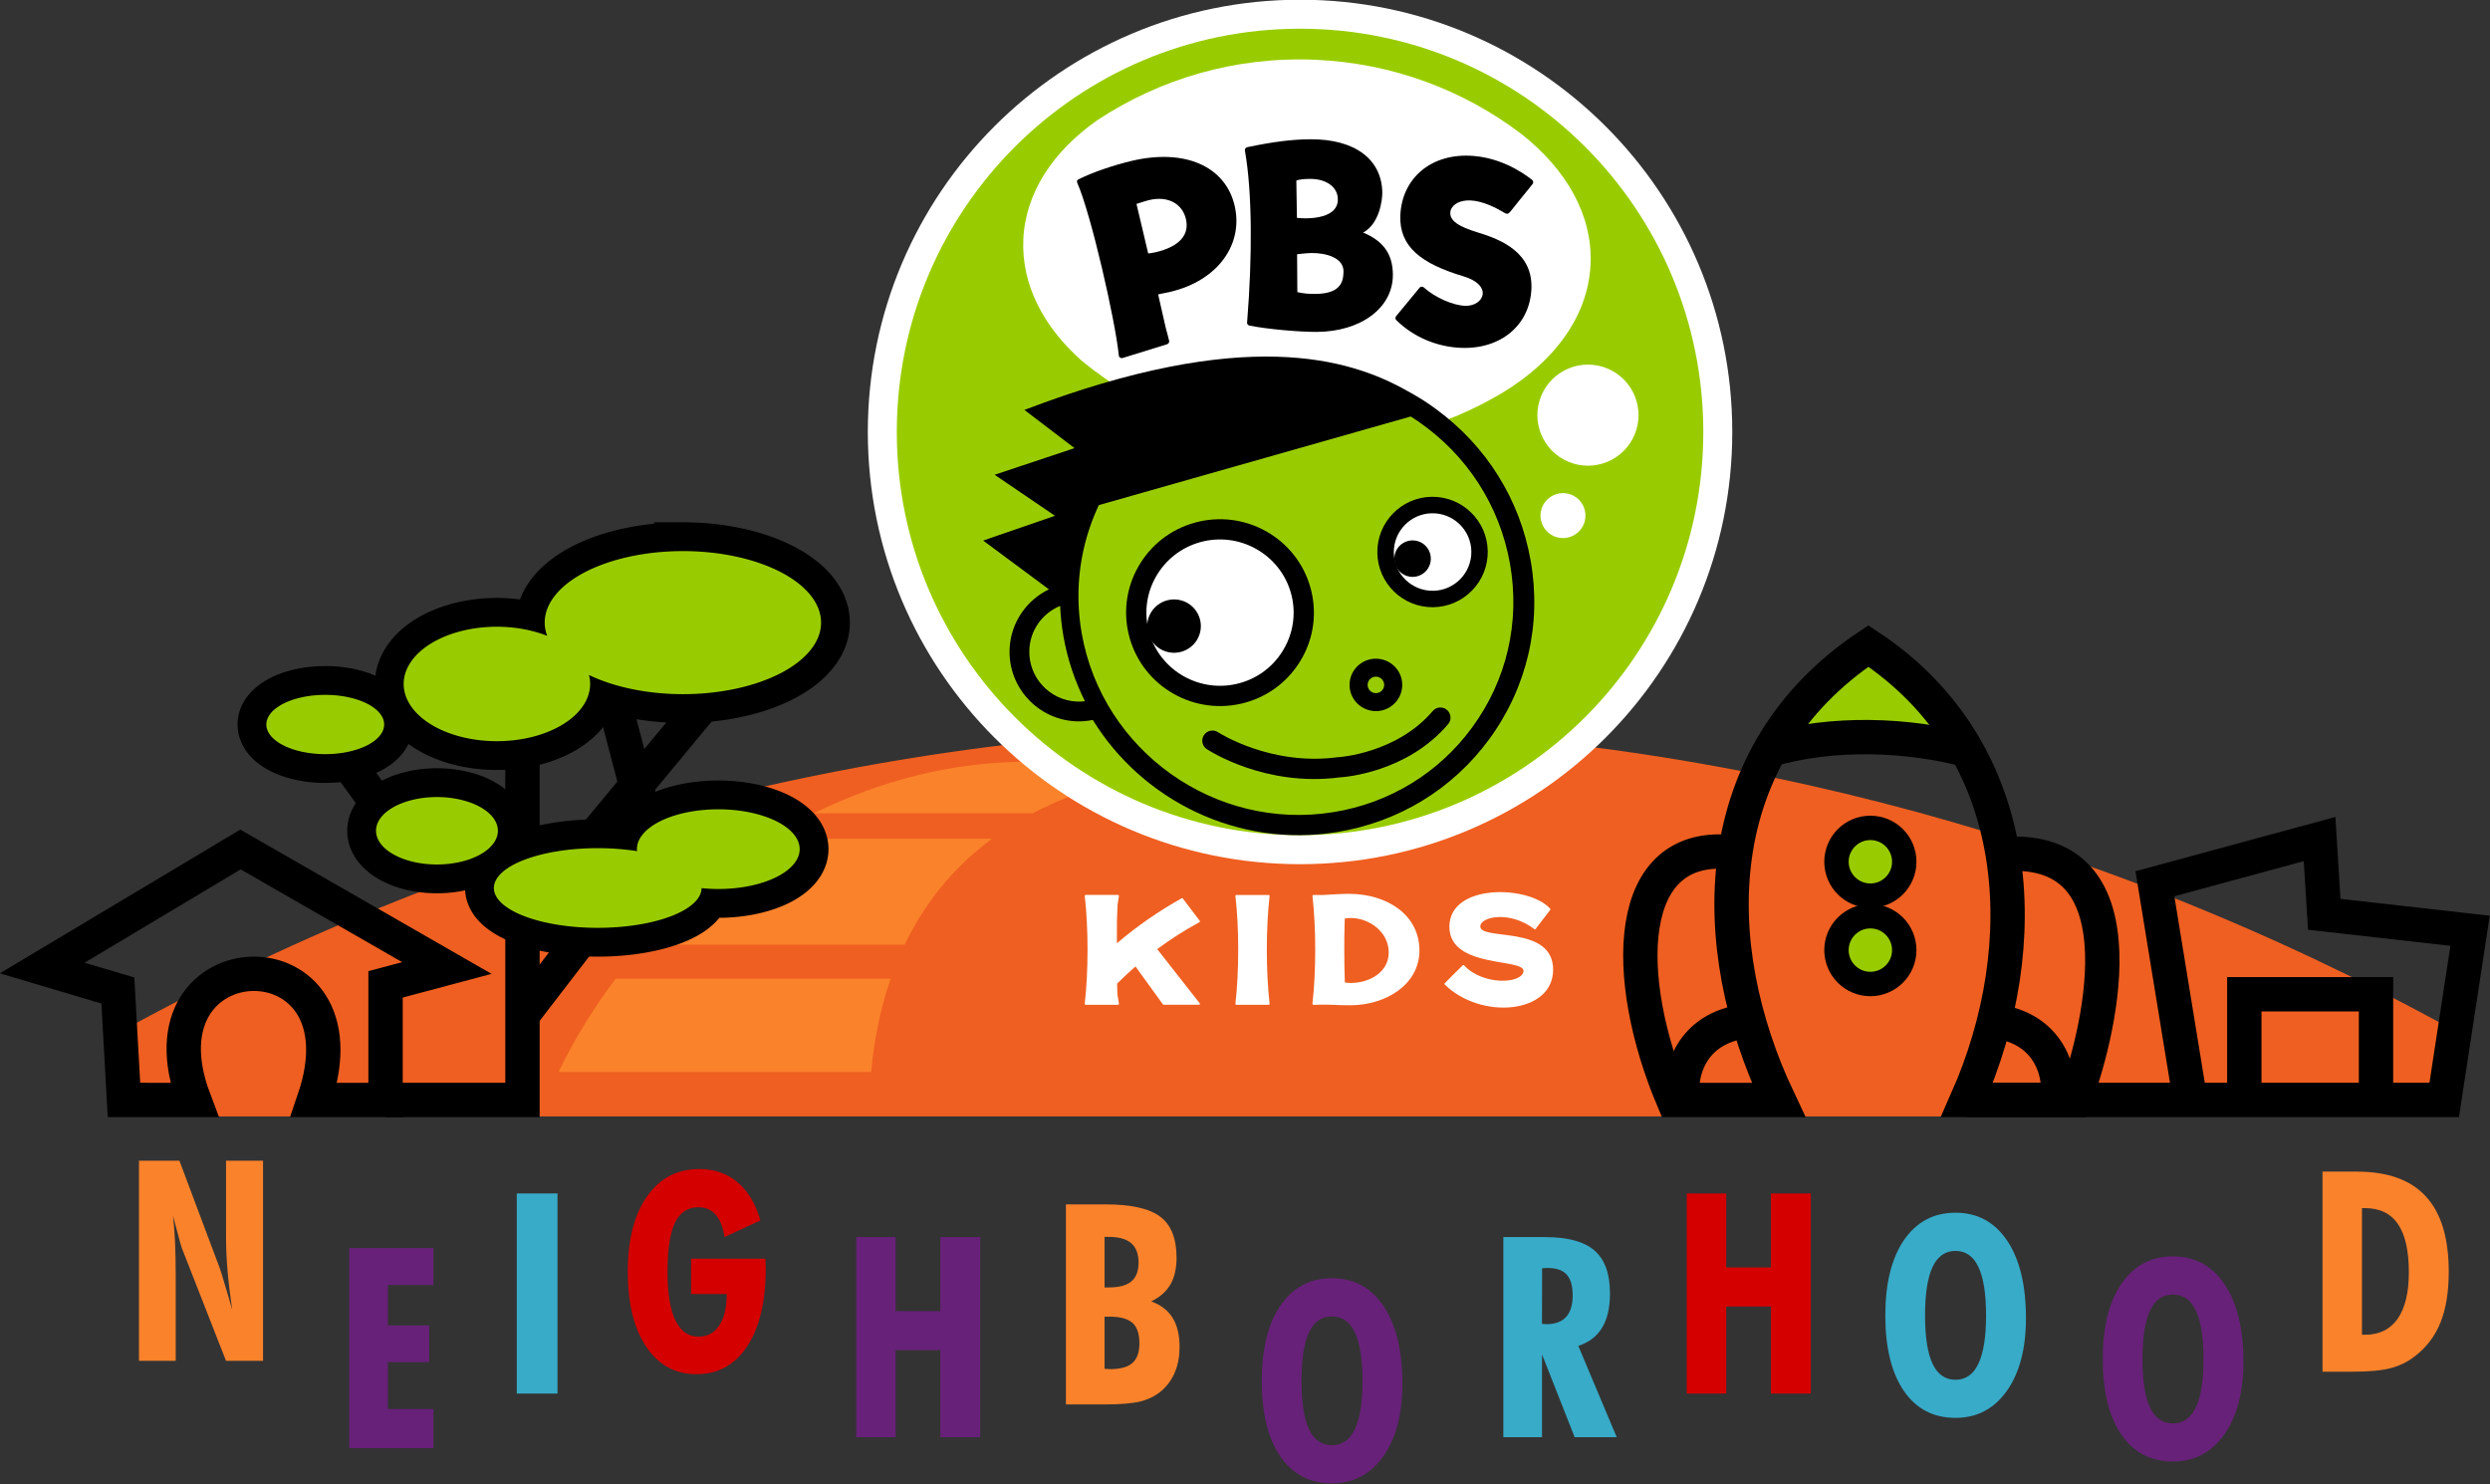<?xml version="1.0" encoding="UTF-8" standalone="no"?>
<!-- Created with Inkscape (http://www.inkscape.org/) -->

<svg
   xmlns:dc="http://purl.org/dc/elements/1.1/"
   xmlns:cc="http://creativecommons.org/ns#"
   xmlns:rdf="http://www.w3.org/1999/02/22-rdf-syntax-ns#"
   xmlns:svg="http://www.w3.org/2000/svg"
   xmlns="http://www.w3.org/2000/svg"
   xmlns:sodipodi="http://sodipodi.sourceforge.net/DTD/sodipodi-0.dtd"
   xmlns:inkscape="http://www.inkscape.org/namespaces/inkscape"
   width="258.262mm"
   height="153.929mm"
   viewBox="0 0 258.262 153.929"
   version="1.1"
   id="svg8"
   inkscape:version="0.92.4 (5da689c313, 2019-01-14)"
   sodipodi:docname="PBSKidsNeighborhood.svg">
  <rect x="0" y="0" width="258.262" height="153.929" fill="#333333" stroke="none"/>
  <defs
     id="defs2" />
  <sodipodi:namedview
     id="base"
     pagecolor="#ffffff"
     bordercolor="#666666"
     borderopacity="1.0"
     inkscape:pageopacity="0.0"
     inkscape:pageshadow="2"
     inkscape:zoom="0.78"
     inkscape:cx="583.99892"
     inkscape:cy="334.71358"
     inkscape:document-units="mm"
     inkscape:current-layer="g1611"
     showgrid="false"
     showguides="false"
     inkscape:guide-bbox="true"
     inkscape:snap-nodes="true"
     fit-margin-top="0"
     fit-margin-left="0"
     fit-margin-right="0"
     fit-margin-bottom="0"
     inkscape:window-width="1366"
     inkscape:window-height="745"
     inkscape:window-x="-8"
     inkscape:window-y="-8"
     inkscape:window-maximized="1">
    <sodipodi:guide
       position="-82.63,47.669"
       orientation="1,0"
       id="guide1015"
       inkscape:locked="false" />
    <sodipodi:guide
       position="-96.701,107.685"
       orientation="0,1"
       id="guide1050"
       inkscape:locked="false" />
    <sodipodi:guide
       position="12.962,49.025"
       orientation="0,1"
       id="guide1052"
       inkscape:locked="false" />
  </sodipodi:namedview>
  <g
     inkscape:label="Layer 1"
     inkscape:groupmode="layer"
     id="layer1"
     transform="translate(-116.719,-63.459)">
    <g
       id="g1611">
      <g
         transform="matrix(2.139,0,0,2.139,-179.773,-185.48)"
         id="g1503">
        <path
           sodipodi:nodetypes="ccccc"
           inkscape:connector-curvature="0"
           id="path1103"
           d="m 144.624,170.516 -0.41,-3.978 c 35.87,-19.813 77.84,-19.753 113.292,-0.248 l -0.524,4.226 z"
           style="fill:#ef5f21;fill-opacity:1;stroke:none;stroke-width:0.265px;stroke-linecap:butt;stroke-linejoin:miter;stroke-opacity:1" />
        <path
           inkscape:connector-curvature="0"
           id="path1105"
           d="m 224.348,152.763 h 9.69 l -4.828,-5.056 z"
           style="fill:#99cc00;fill-opacity:1;stroke:none;stroke-width:0.265px;stroke-linecap:butt;stroke-linejoin:miter;stroke-opacity:1" />
        <path
           sodipodi:nodetypes="cc"
           inkscape:connector-curvature="0"
           id="path1107"
           d="m 166.326,158.267 8.126,-9.81"
           style="fill:none;stroke:#000000;stroke-width:1.665;stroke-linecap:square;stroke-linejoin:miter;stroke-miterlimit:4;stroke-dasharray:none;stroke-opacity:1" />
        <path
           inkscape:connector-curvature="0"
           id="path1109"
           d="m 163.947,165.6 3.964,-5.153"
           style="fill:none;stroke:#000000;stroke-width:1.665;stroke-linecap:butt;stroke-linejoin:miter;stroke-miterlimit:4;stroke-dasharray:none;stroke-opacity:1" />
        <path
           inkscape:connector-curvature="0"
           id="path1111"
           d="m 157.308,169.719 h 6.639 v -9.669"
           style="fill:none;stroke:#000000;stroke-width:1.665;stroke-linecap:butt;stroke-linejoin:miter;stroke-miterlimit:4;stroke-dasharray:none;stroke-opacity:1" />
        <path
           inkscape:connector-curvature="0"
           id="path1113"
           d="m 157.803,156.583 -4.162,-5.747"
           style="fill:none;stroke:#000000;stroke-width:1.665;stroke-linecap:butt;stroke-linejoin:miter;stroke-miterlimit:4;stroke-dasharray:none;stroke-opacity:1" />
        <path
           sodipodi:nodetypes="ccccccc"
           inkscape:connector-curvature="0"
           id="path1115"
           d="m 235.741,157.802 c 7.189,-0.562 4.476,9.317 3.458,11.918 h -5.207 c 3.308,-7.47 2.911,-16.941 -4.782,-22.012 -7.88,5.264 -7.926,14.486 -4.357,22.012 h -5.1 c -2.487,-5.871 -2.487,-12.685 2.973,-12.001"
           style="fill:none;stroke:#000000;stroke-width:1.665;stroke-linecap:butt;stroke-linejoin:miter;stroke-miterlimit:4;stroke-dasharray:none;stroke-opacity:1" />
        <path
           inkscape:connector-curvature="0"
           id="path1117"
           d="m 233.992,169.719 h 23.14 l 1.254,-8.204 -7.071,-0.798 -0.228,-3.649 -7.983,2.167 1.711,10.485"
           style="fill:none;stroke:#000000;stroke-width:1.665;stroke-linecap:butt;stroke-linejoin:miter;stroke-miterlimit:4;stroke-dasharray:none;stroke-opacity:1" />
        <path
           inkscape:connector-curvature="0"
           id="path1119"
           d="m 247.439,169.719 v -5.125 h 6.386 v 5.125"
           style="fill:none;stroke:#000000;stroke-width:1.665;stroke-linecap:butt;stroke-linejoin:miter;stroke-miterlimit:4;stroke-dasharray:none;stroke-opacity:1" />
        <path
           id="path1121"
           d="m 188.254,153.317 c -3.52,0.033 -6.989,0.926 -10.176,2.501 h 10.61 c 1.026,-0.54 2.179,-1.009 3.48,-1.387 l -3.013,-1.104 c -0.301,-0.01 -0.601,-0.013 -0.901,-0.01 z m -12.386,3.732 c -2.235,1.389 -4.287,3.124 -6.064,5.141 h 12.675 c 0.9,-1.872 2.245,-3.666 4.24,-5.141 z m -7.404,6.789 c -1.057,1.405 -1.991,2.918 -2.769,4.526 h 15.159 c 0.131,-1.427 0.411,-2.979 0.947,-4.526 z"
           style="fill:#fa822b;fill-opacity:1;stroke:none;stroke-width:0.265px;stroke-linecap:butt;stroke-linejoin:miter;stroke-opacity:1"
           inkscape:connector-curvature="0" />
        <g
           transform="matrix(0.048,0,0,0.048,182.098,117.773)"
           id="g1165">
          <path
             d="M 407.368,-3.6137329e-4 C 182.371,-3.6137329e-4 0,182.416 0,407.39 c 0,224.996 182.371,407.368 407.368,407.368 224.952,0 407.368,-182.371 407.368,-407.368 0,-224.974 -182.416,-407.39 -407.368,-407.39"
             id="path1123"
             inkscape:connector-curvature="0"
             style="fill:#99cc00;fill-opacity:1;stroke:#ffffff;stroke-width:58.554;stroke-miterlimit:4;stroke-dasharray:none;stroke-opacity:1;paint-order:markers stroke fill" />
          <path
             style="fill:#99cc00;fill-opacity:1;stroke:none;stroke-width:58.554;stroke-miterlimit:4;stroke-dasharray:none;stroke-opacity:1;paint-order:markers stroke fill"
             inkscape:connector-curvature="0"
             id="path1014"
             d="M 407.368,-3.6137329e-4 C 182.371,-3.6137329e-4 0,182.416 0,407.39 c 0,224.996 182.371,407.368 407.368,407.368 224.952,0 407.368,-182.371 407.368,-407.368 0,-224.974 -182.416,-407.39 -407.368,-407.39" />
          <path
             d="m 127.807,213.19 c 2.008,-47.289 30.06,-89.423 74.805,-120.778 63,-41.665 139.3,-64.562 220.533,-61.014 78.242,3.437 149.722,30.864 207.723,74.872 45.414,35.751 72.105,81.969 69.985,131.378 -2.343,55.925 -41.063,104.62 -100.737,136.823 h 0.045 C 542.807,405.917 476.326,422.543 406.185,419.508 322.542,415.848 246.599,384.738 186.634,335.307 148.026,300.962 125.888,258.426 127.807,213.19"
             id="path1125"
             inkscape:connector-curvature="0"
             style="fill:#ffffff" />
          <path
             d="m 653.23,480.677 c -6.159,10.868 -2.321,24.727 8.503,30.909 10.913,6.204 24.749,2.41 30.975,-8.458 6.182,-10.913 2.366,-24.771 -8.503,-30.998 -10.913,-6.137 -24.771,-2.343 -30.975,8.547"
             id="path1127"
             inkscape:connector-curvature="0"
             style="fill:#ffffff" />
          <path
             d="m 678.492,437.495 c 26.044,10.891 55.97,-1.384 66.838,-27.383 10.891,-26.044 -1.384,-55.97 -27.427,-66.816 -25.977,-10.891 -55.925,1.384 -66.816,27.427 -10.891,25.999 1.384,55.903 27.405,66.771"
             id="path1129"
             inkscape:connector-curvature="0"
             style="fill:#ffffff" />
          <path
             d="m 471.104,205.96 c 16.447,-8.904 19.349,-32.649 19.349,-40.103 -0.268,-32.805 -26.334,-54.475 -72.841,-54.162 -17.362,0.089 -36.622,2.321 -63.535,7.989 h -0.022 c -1.384,0.335 -2.433,1.584 -2.433,3.057 0.022,0.245 0.045,0.469 0.089,0.692 7.409,41.732 7.498,106.919 2.209,172.82 -0.067,0.223 -0.089,0.469 -0.112,0.714 0.022,1.518 1.16,2.79 2.656,2.968 16.648,3.459 49.654,6.45 67.999,6.36 44.031,-0.312 76.881,-24.013 76.68,-57.912 -0.179,-21.245 -10.087,-34.1 -30.038,-42.424 m -53.694,-54.229 c 16.537,-0.089 27.896,8.235 28.119,20.286 0.558,22.919 -38.318,19.661 -41.33,19.036 l -0.58,-37.537 c -0.201,0.045 2.098,-1.696 13.792,-1.785 m 5.155,116.203 c -6.427,0.067 -12.319,-0.469 -17.943,-1.83 l -0.245,-38.251 c 0,0 9.529,-1.205 14.863,-1.227 14.372,-0.089 32.181,4.686 32.024,18.701 -0.089,11.538 -3.972,22.451 -28.699,22.607"
             id="path1131"
             inkscape:connector-curvature="0"
             style="fill:#000000" />
          <path
             d="m 237.315,133.52 c -19.125,4.53 -39.902,11.716 -53.381,18.5 0,0 0,0 -0.045,0.022 -2.946,1.16 -1.518,3.794 -1.495,3.838 13.792,31.444 38.184,138.118 41.844,173.757 0.022,0.045 0,0.045 0.022,0.045 -0.022,0.29 0,0.536 0.022,0.781 0.424,1.651 2.053,2.633 3.705,2.254 0,0 44.812,-13.881 44.834,-13.881 1.651,-0.402 2.656,-2.053 2.276,-3.66 -0.045,-0.089 -0.067,-0.179 -0.067,-0.223 -0.245,-0.893 -0.536,-2.053 -0.96,-3.905 l -2.455,-9.217 -7.61,-33.43 c 0,0 11.538,-2.366 12.341,-2.589 48.516,-11.493 74.047,-48.472 64.897,-87.169 -9.395,-39.813 -50.48,-57.733 -103.929,-45.124 m 24.147,92.324 c -3.548,0.826 -7.543,1.25 -7.498,1.205 l -11.828,-50.034 c 0,0 9.083,-3.013 12.877,-3.905 19.125,-4.508 33.43,3.861 37.046,19.081 3.749,15.778 -6.07,27.851 -30.596,33.653"
             id="path1133"
             inkscape:connector-curvature="0"
             style="fill:#000000" />
          <path
             d="m 612.145,184.982 c 0.513,0.558 3.258,1.919 4.196,1.986 1.384,0.022 1.919,-0.692 1.919,-0.692 v 0 c 2.79,-2.41 -0.268,0.379 23.767,-29.012 0.469,-0.469 0.759,-1.094 0.87,-1.763 0.268,-1.428 -1.027,-2.767 -1.071,-2.745 -0.179,0.179 -24.28,-21.357 -58.983,-24.191 -43.138,-3.548 -72.752,22.785 -74.18,60.233 -1.138,31.31 20.888,48.472 63.625,61.304 30.551,9.15 20.821,30.194 2.165,29.86 -11.984,-0.268 -30.373,-8.034 -42,-18.523 0,-0.022 -0.469,-0.625 -1.674,-0.781 -1.071,-0.179 -2.075,0.29 -2.7,1.071 v 0 L 504.512,290.272 c 0,0 -0.669,1.027 -0.759,1.674 -0.29,1.651 1.004,2.633 1.049,2.633 17.697,17.452 41.71,26.936 65.254,27.829 40.393,1.518 68.958,-23.031 70.989,-58.67 2.142,-37.737 -30.775,-50.77 -53.939,-57.845 -19.996,-6.092 -28.588,-12.006 -27.94,-20.598 0.625,-8.592 16.827,-21.491 52.98,-0.312"
             id="path1135"
             inkscape:connector-curvature="0"
             style="fill:#000000" />
          <path
             d="m 178.042,612.323 c -21.781,-123.723 61.46,-240.774 185.607,-260.881 58.871,-9.574 118.501,3.905 167.955,37.938 51.574,35.483 85.919,88.753 96.676,149.945 10.801,61.17 -3.392,122.273 -39.969,172.061 -35.037,47.735 -86.745,79.291 -145.616,88.798 -124.125,20.13 -242.827,-64.16 -264.653,-187.861"
             id="path1137"
             inkscape:connector-curvature="0"
             style="fill:#99cc00;fill-opacity:1" />
          <path
             d="m 587.887,528.1 c -0.335,-25.753 -21.469,-46.396 -47.222,-46.039 -25.753,0.29 -46.419,21.402 -46.062,47.222 0.312,25.731 21.446,46.374 47.222,46.039 25.753,-0.312 46.419,-21.491 46.062,-47.222"
             id="path1139"
             inkscape:connector-curvature="0"
             style="fill:#ffffff" />
          <path
             d="m 345.194,671.976 c 45.571,-10.243 74.114,-55.323 63.826,-100.648 -10.31,-45.325 -55.613,-73.734 -101.184,-63.468 -45.548,10.221 -74.158,55.301 -63.848,100.626 10.31,45.325 55.635,73.756 101.206,63.491"
             id="path1141"
             inkscape:connector-curvature="0"
             style="fill:#ffffff" />
          <path
             d="m 498.866,684.852 c 12.185,-8.123 15.421,-24.638 7.208,-36.755 -8.213,-12.073 -24.816,-15.354 -36.979,-7.141 -12.163,8.213 -15.376,24.638 -7.186,36.755 4.017,5.892 10.042,9.819 17.005,11.203 6.985,1.406 14.059,-0.089 19.951,-4.062 m -21.803,-17.318 c -2.566,-3.816 -1.562,-8.949 2.254,-11.538 3.816,-2.544 9.038,-1.562 11.627,2.299 2.566,3.772 1.54,8.927 -2.254,11.515 -1.875,1.227 -4.129,1.696 -6.293,1.272 -2.187,-0.424 -4.084,-1.696 -5.334,-3.548"
             id="path1143"
             inkscape:connector-curvature="0"
             style="fill:#000000" />
          <path
             d="m 541.424,689.293 c -36.51,42.915 -94.689,46.597 -95.27,46.642 h -0.424 l -0.424,0.045 c -67.798,9.061 -120.309,-24.928 -120.822,-25.285 -4.731,-3.102 -11.069,-1.785 -14.193,2.923 -3.102,4.709 -1.83,11.024 2.879,14.171 2.366,1.562 58.938,38.407 134.346,28.543 4.731,-0.268 67.843,-4.843 109.441,-53.761 1.54,-1.808 2.321,-3.995 2.41,-6.159 0.156,-3.057 -1.116,-6.115 -3.593,-8.235 -4.262,-3.682 -10.69,-3.191 -14.35,1.116"
             id="path1145"
             inkscape:connector-curvature="0"
             style="fill:#000000" />
          <path
             d="m 305.604,497.861 c -24.794,5.579 -45.883,20.464 -59.407,41.866 -13.412,21.29 -17.742,46.508 -12.185,71.034 11.56,50.77 62.42,82.683 113.413,71.212 24.771,-5.579 45.883,-20.442 59.407,-41.888 13.457,-21.29 17.742,-46.508 12.163,-71.012 -11.538,-50.77 -62.397,-82.683 -113.391,-71.212 m -51.618,108.347 c -4.352,-19.148 -0.96,-38.898 9.552,-55.568 10.578,-16.782 27.137,-28.431 46.575,-32.85 39.991,-8.949 79.871,16.068 88.932,55.792 1.16,5.155 1.785,10.4 1.852,15.51 0.156,14.059 -3.705,27.873 -11.404,40.058 -10.578,16.782 -27.115,28.476 -46.575,32.85 -39.991,8.971 -79.894,-16.046 -88.932,-55.792"
             id="path1147"
             inkscape:connector-curvature="0"
             style="fill:#000000" />
          <path
             d="m 276.012,630.132 c 14.774,2.276 28.588,-7.878 30.842,-22.584 2.232,-14.707 -7.9,-28.431 -22.696,-30.685 -14.796,-2.209 -28.61,7.9 -30.864,22.584 -2.254,14.729 7.922,28.476 22.718,30.685"
             id="path1149"
             inkscape:connector-curvature="0"
             style="fill:#000000" />
          <path
             d="m 485.431,529.328 c 0.379,30.775 25.686,55.479 56.439,55.1 30.775,-0.402 55.479,-25.731 55.1,-56.506 -0.379,-30.73 -25.709,-55.412 -56.461,-55.055 -30.752,0.357 -55.457,25.731 -55.077,56.461 m 16.671,-0.156 c -0.29,-21.625 17.095,-39.411 38.63,-39.634 21.647,-0.29 39.433,17.072 39.679,38.652 0.245,21.625 -17.095,39.411 -38.675,39.634 -21.602,0.29 -39.389,-17.05 -39.634,-38.652"
             id="path1151"
             inkscape:connector-curvature="0"
             style="fill:#000000" />
          <path
             d="m 518.259,553.564 c 10.087,1.54 19.46,-5.356 21,-15.421 1.518,-10.087 -5.401,-19.482 -15.443,-21 -10.042,-1.518 -19.482,5.401 -20.978,15.465 -1.54,10.02 5.378,19.415 15.421,20.955"
             id="path1153"
             inkscape:connector-curvature="0"
             style="fill:#000000" />
          <path
             d="M 640.309,537.317 C 629.463,475.634 595.653,421.65 544.95,384.426 v 0 c -0.089,-0.045 -0.134,-0.089 -0.223,-0.134 -1.964,-1.428 -3.905,-2.923 -5.936,-4.307 -7.565,-5.2 -15.376,-9.886 -23.366,-14.216 -57.979,-32.649 -164.228,-65.566 -386.524,19.349 l 50.659,38.585 -80.719,26.914 60.947,41.464 -72.551,24.995 66.437,49.297 c -22.54,10.891 -38.585,33.43 -39.724,60.143 -1.651,38.719 28.498,71.525 67.195,73.176 5.78,0.268 11.404,-0.29 16.849,-1.406 50.212,81.545 146.732,129.503 246.688,113.279 62.152,-10.065 116.716,-43.317 153.628,-93.618 38.385,-52.31 53.337,-116.47 42,-180.631 M 181.992,679.742 c -27.717,-1.183 -49.275,-24.66 -48.092,-52.399 0.848,-20.13 13.569,-37.023 31.109,-44.232 0.424,10.199 1.54,20.464 3.348,30.775 4.106,23.321 11.538,45.258 21.714,65.522 -2.633,0.29 -5.334,0.446 -8.079,0.335 m 399.088,26.334 c -33.676,45.905 -83.33,76.189 -139.948,85.361 C 321.85,810.785 207.768,729.776 186.812,610.873 178.756,565.079 185.719,520.245 204.086,481.28 l 315.066,-89.512 c 2.455,1.562 4.977,3.191 7.431,4.865 49.543,34.1 82.549,85.272 92.904,144.076 10.355,58.827 -3.281,117.519 -38.407,165.366"
             id="path1155"
             inkscape:connector-curvature="0"
             style="fill:#000000" />
          <path
             d="m 376.596,985.03 v 0 c -3.705,-32.962 -3.727,-76.144 0.022,-109.084 h -0.022 c 0,-0.469 -0.379,-0.826 -0.826,-0.826 h -32.828 c -0.469,0 -0.826,0.379 -0.848,0.826 h -0.022 c 3.794,32.805 3.772,76.234 0,109.084 h 0.022 c 0,0.067 -0.022,0.112 -0.022,0.156 0,0.491 0.379,0.893 0.848,0.893 v 0.022 h 32.85 v -0.022 c 0.491,0 0.848,-0.402 0.848,-0.893 0,-0.045 0,-0.089 -0.022,-0.156"
             id="path1157"
             inkscape:connector-curvature="0"
             style="fill:#ffffff" />
          <path
             d="m 527.97,931.224 c 0,34.591 -34.211,55.323 -69.873,55.323 -8.369,0 -9.931,-0.134 -17.652,-0.446 -7.699,-0.357 -18.032,0 -18.032,0 h -1.674 v -0.022 c -0.469,0 -0.87,-0.402 -0.87,-0.893 0,-0.045 0.045,-0.089 0.045,-0.156 h -0.022 c 3.749,-32.828 3.749,-76.278 0,-109.084 h 0.022 c 0.022,-0.469 0.402,-0.826 0.826,-0.826 0.022,0 7.454,0.089 10.288,0 4.017,-0.134 17.34,-1.183 26.289,-1.138 38.853,0.268 70.654,21.803 70.654,57.242 m -69.271,-32.828 c -2.723,0 -3.928,0.156 -6.182,0.58 -0.692,21.491 -0.603,43.026 0.089,64.54 2.098,0.29 3.883,0.513 5.959,0.513 18.657,0 38.362,-10.6 38.362,-30.775 -0.022,-21.045 -19.929,-34.859 -38.228,-34.859"
             id="path1159"
             inkscape:connector-curvature="0"
             style="fill:#ffffff" />
          <path
             d="m 305.964,984.517 -42.893,-54.698 c 13.546,-10.042 27.807,-19.125 42.692,-27.204 0.022,0 0.022,0 0.022,-0.045 0.268,-0.134 0.469,-0.446 0.469,-0.736 0,-0.268 -0.112,-0.469 -0.268,-0.625 v -0.022 l -17.005,-22.473 v 0.022 c -0.179,-0.223 -0.424,-0.379 -0.714,-0.379 -0.134,0 -0.268,0.022 -0.402,0.089 0,0 0,-0.022 -0.022,0 -23.008,12.787 -45.593,28.476 -65.477,45.481 v -21.803 l 0.647,-17.318 1.406,-8.703 v -0.179 h -0.022 c -0.022,-0.469 -0.379,-0.826 -0.848,-0.826 h -32.828 c -0.446,0 -0.826,0.379 -0.848,0.826 h -0.022 c 3.794,32.805 3.772,76.256 0,109.084 h 0.022 c 0,0.067 -0.022,0.112 -0.022,0.156 0,0.491 0.379,0.893 0.848,0.893 v 0.022 h 32.872 v -0.022 c 0.469,0 0.848,-0.402 0.848,-0.893 0,-0.045 -0.022,-0.089 -0.022,-0.156 h 0.022 l -1.562,-9.618 -0.29,-10.511 0.357,-0.603 c 5.892,-5.847 11.962,-11.493 18.21,-16.916 l 27.695,38.273 0.022,-0.022 c 0.156,0.245 0.424,0.424 0.736,0.424 h 35.751 c 0.513,0 0.915,-0.402 0.915,-0.87 0,-0.245 -0.112,-0.491 -0.29,-0.647"
             id="path1161"
             inkscape:connector-curvature="0"
             style="fill:#ffffff" />
          <path
             d="m 663.03,950.64 c 0,-45.749 -73.578,-28.922 -73.578,-43.741 0,-9.775 29.636,-16.336 54.653,2.745 0,0.045 0,0.022 0.045,0.045 0.134,0.089 0.312,0.179 0.491,0.179 0.29,0 0.58,-0.179 0.714,-0.424 0,-0.022 0,-0.022 0,-0.022 2.656,-3.303 12.676,-16.447 14.818,-19.304 0.045,-0.022 0.045,-0.067 0.045,-0.089 0.045,-0.134 0.112,-0.29 0.112,-0.446 0,-0.179 -0.112,-0.357 -0.201,-0.513 v -0.022 c -0.045,-0.022 -0.045,-0.045 -0.045,-0.067 h -0.045 c -21.268,-23.79 -101.808,-25.887 -101.808,18.255 0,42.759 76.524,31.333 74.85,45.035 -1.54,12.676 -40.884,14.595 -60.032,-6.07 h -0.022 c -0.156,-0.201 -0.402,-0.312 -0.647,-0.312 -0.245,0 -0.469,0.112 -0.647,0.29 v 0 c -3.169,2.968 -15.309,15.108 -18.21,18.166 -0.045,0.045 -0.067,0.089 -0.089,0.134 -0.134,0.156 -0.179,0.357 -0.179,0.513 0,0.223 0.112,0.446 0.245,0.603 h 0.022 c 36.733,36.064 109.508,29.681 109.508,-14.952"
             id="path1163"
             inkscape:connector-curvature="0"
             style="fill:#ffffff" />
        </g>
        <path
           inkscape:connector-curvature="0"
           id="path1167"
           d="m 163.947,156.88 v -6.54"
           style="fill:none;stroke:#000000;stroke-width:1.665;stroke-linecap:butt;stroke-linejoin:miter;stroke-miterlimit:4;stroke-dasharray:none;stroke-opacity:1" />
        <path
           inkscape:connector-curvature="0"
           id="path1169"
           d="m 169.504,154.641 -1.562,-5.945"
           style="fill:none;stroke:#000000;stroke-width:1.665;stroke-linecap:square;stroke-linejoin:miter;stroke-miterlimit:4;stroke-dasharray:none;stroke-opacity:1" />
        <path
           id="path1171"
           d="m 171.726,143.105 a 6.701,3.468 0 0 0 -6.701,3.469 6.701,3.468 0 0 0 0.119,0.639 4.52,2.775 0 0 0 -2.436,-0.441 4.52,2.775 0 0 0 -4.521,2.775 4.52,2.775 0 0 0 4.521,2.775 4.52,2.775 0 0 0 4.52,-2.775 4.52,2.775 0 0 0 -0.058,-0.436 6.701,3.468 0 0 0 4.556,0.931 6.701,3.468 0 0 0 6.7,-3.469 6.701,3.468 0 0 0 -6.7,-3.469 z m -17.342,6.971 a 2.855,1.437 0 0 0 -2.856,1.437 2.855,1.437 0 0 0 2.856,1.437 2.855,1.437 0 0 0 2.856,-1.437 2.855,1.437 0 0 0 -2.856,-1.437 z m 5.416,4.955 a 2.955,1.635 0 0 0 -2.954,1.635 2.955,1.635 0 0 0 2.954,1.635 2.955,1.635 0 0 0 2.955,-1.635 2.955,1.635 0 0 0 -2.955,-1.635 z m 13.642,0.594 a 3.946,1.932 0 0 0 -3.945,1.933 3.946,1.932 0 0 0 0.007,0.096 5.036,1.932 0 0 0 -1.908,-0.145 5.036,1.932 0 0 0 -5.035,1.932 5.036,1.932 0 0 0 5.035,1.932 5.036,1.932 0 0 0 5.035,-1.925 3.946,1.932 0 0 0 0.812,0.042 3.946,1.932 0 0 0 3.946,-1.932 3.946,1.932 0 0 0 -3.946,-1.933 z"
           style="opacity:1;fill:#99cc00;fill-opacity:1;fill-rule:nonzero;stroke:#000000;stroke-width:2.793;stroke-linecap:square;stroke-linejoin:miter;stroke-miterlimit:4;stroke-dasharray:none;stroke-opacity:1;paint-order:markers stroke fill"
           inkscape:connector-curvature="0" />
        <path
           sodipodi:nodetypes="cccccccccc"
           inkscape:connector-curvature="0"
           id="path1173"
           d="m 144.624,169.719 -0.297,-5.308 -3.667,-1.09 9.612,-5.747 10.009,5.747 -2.973,0.793 v 5.606 h -3.468 c 2.843,-8.317 -8.842,-7.997 -5.813,0 z"
           style="fill:none;stroke:#000000;stroke-width:1.665;stroke-linecap:butt;stroke-linejoin:miter;stroke-miterlimit:4;stroke-dasharray:none;stroke-opacity:1" />
        <circle
           r="1.052"
           cy="158.169"
           cx="229.306"
           id="circle1175"
           style="opacity:1;fill:#99cc00;fill-opacity:1;fill-rule:nonzero;stroke:#000000;stroke-width:2.365;stroke-linecap:square;stroke-linejoin:miter;stroke-miterlimit:4;stroke-dasharray:none;stroke-opacity:1;paint-order:markers stroke fill" />
        <circle
           style="opacity:1;fill:#99cc00;fill-opacity:1;fill-rule:nonzero;stroke:#000000;stroke-width:2.365;stroke-linecap:square;stroke-linejoin:miter;stroke-miterlimit:4;stroke-dasharray:none;stroke-opacity:1;paint-order:markers stroke fill"
           id="circle1177"
           cx="229.306"
           cy="162.453"
           r="1.052" />
        <path
           sodipodi:nodetypes="cc"
           inkscape:connector-curvature="0"
           id="path1179"
           d="m 223.215,165.911 c -2.512,0.309 -3.362,2.449 -2.932,4.259"
           style="fill:none;stroke:#000000;stroke-width:1.665;stroke-linecap:butt;stroke-linejoin:miter;stroke-miterlimit:4;stroke-dasharray:none;stroke-opacity:1" />
        <path
           style="fill:none;stroke:#000000;stroke-width:1.665;stroke-linecap:butt;stroke-linejoin:miter;stroke-miterlimit:4;stroke-dasharray:none;stroke-opacity:1"
           d="m 235.379,165.911 c 2.512,0.309 3.362,2.449 2.932,4.259"
           id="path1181"
           inkscape:connector-curvature="0"
           sodipodi:nodetypes="cc" />
        <path
           sodipodi:nodetypes="cc"
           inkscape:connector-curvature="0"
           id="path1183"
           d="m 224.348,152.763 c 3.123,-0.931 6.81,-0.769 9.69,0"
           style="fill:none;stroke:#000000;stroke-width:1.665;stroke-linecap:butt;stroke-linejoin:miter;stroke-miterlimit:4;stroke-dasharray:none;stroke-opacity:1" />
        <g
           id="g1209"
           style="font-style:normal;font-variant:normal;font-weight:normal;font-stretch:normal;font-size:13.612px;line-height:1.25;font-family:'Futura BdCn BT';-inkscape-font-specification:'Futura BdCn BT';letter-spacing:0px;word-spacing:0px;fill:#000000;fill-opacity:1;stroke:none;stroke-width:0.34"
           transform="matrix(1,0,0,1,129.859,0)"
           aria-label="NEIGHBORHOOD">
          <path
             id="path1185"
             style="font-style:normal;font-variant:normal;font-weight:normal;font-stretch:normal;font-family:'Futura BdCn BT';-inkscape-font-specification:'Futura BdCn BT';fill:#fa822b;fill-opacity:1;stroke-width:0.34"
             d="m 15.493,182.37 v -9.704 h 1.961 l 1.961,5.224 q 0.086,0.253 0.239,0.778 0.16,0.518 0.359,1.223 -0.153,-1.03 -0.226,-1.888 -0.073,-0.864 -0.073,-1.608 v -3.729 h 1.794 v 9.704 H 19.713 l -2.127,-5.43 q -0.053,-0.12 -0.279,-0.99 -0.106,-0.399 -0.166,-0.625 0.066,0.565 0.1,1.276 0.033,0.705 0.033,1.688 v 4.081 z"
             inkscape:connector-curvature="0" />
          <path
             inkscape:connector-curvature="0"
             id="path1187"
             style="font-style:normal;font-variant:normal;font-weight:normal;font-stretch:normal;font-family:'Futura BdCn BT';-inkscape-font-specification:'Futura BdCn BT';fill:#672178;stroke-width:0.34"
             d="m 25.689,186.603 v -9.704 h 4.081 v 1.794 h -2.207 v 1.961 h 2.001 v 1.781 h -2.001 v 2.273 h 2.207 v 1.894 z" />
          <path
             inkscape:connector-curvature="0"
             id="path1189"
             style="font-style:normal;font-variant:normal;font-weight:normal;font-stretch:normal;font-family:'Futura BdCn BT';-inkscape-font-specification:'Futura BdCn BT';fill:#37abc8;stroke-width:0.34"
             d="m 33.812,183.957 v -9.704 h 1.974 v 9.704 z" />
          <path
             inkscape:connector-curvature="0"
             id="path1191"
             style="font-style:normal;font-variant:normal;font-weight:normal;font-stretch:normal;font-family:'Futura BdCn BT';-inkscape-font-specification:'Futura BdCn BT';fill:#d40000;stroke-width:0.34"
             d="m 42.263,177.416 h 3.609 q 0,0.073 0.007,0.226 0.007,0.146 0.007,0.219 0,2.433 -0.897,3.795 -0.891,1.362 -2.466,1.362 -1.535,0 -2.433,-1.329 -0.897,-1.336 -0.897,-3.636 0,-2.32 0.93,-3.649 0.93,-1.336 2.539,-1.336 1.09,0 1.848,0.638 0.764,0.638 1.117,1.854 l -1.741,0.804 q -0.113,-0.724 -0.432,-1.083 -0.312,-0.359 -0.831,-0.359 -0.778,0 -1.143,0.758 -0.359,0.751 -0.359,2.373 0,1.549 0.379,2.346 0.385,0.798 1.123,0.798 0.645,0 1.004,-0.538 0.366,-0.545 0.366,-1.529 h -1.728 z" />
          <path
             inkscape:connector-curvature="0"
             id="path1193"
             style="font-style:normal;font-variant:normal;font-weight:normal;font-stretch:normal;font-family:'Futura BdCn BT';-inkscape-font-specification:'Futura BdCn BT';fill:#672178;fill-opacity:1;stroke-width:0.34"
             d="m 50.27,186.073 v -9.704 h 1.914 v 3.589 h 2.167 v -3.589 h 1.934 v 9.704 h -1.934 v -4.22 h -2.167 v 4.22 z" />
          <path
             inkscape:connector-curvature="0"
             id="path1195"
             style="font-style:normal;font-variant:normal;font-weight:normal;font-stretch:normal;font-family:'Futura BdCn BT';-inkscape-font-specification:'Futura BdCn BT';fill:#fa822b;fill-opacity:1;stroke-width:0.34"
             d="m 62.314,178.81 h 0.206 q 0.744,0 1.09,-0.292 0.352,-0.292 0.352,-0.904 0,-0.645 -0.359,-0.95 -0.352,-0.306 -1.097,-0.306 H 62.314 Z m 0,3.948 q 0.047,0 0.133,0.007 0.093,0.007 0.14,0.007 0.744,0 1.077,-0.299 0.339,-0.299 0.339,-0.95 0,-0.698 -0.339,-0.997 -0.339,-0.299 -1.117,-0.299 h -0.233 z m -1.874,1.728 v -9.704 h 1.888 q 1.901,0 2.685,0.598 0.791,0.592 0.791,1.987 0,0.791 -0.299,1.303 -0.299,0.512 -0.93,0.817 0.705,0.253 1.037,0.798 0.339,0.538 0.339,1.422 0,0.658 -0.219,1.196 -0.219,0.532 -0.638,0.904 -0.419,0.366 -1.01,0.525 -0.585,0.153 -1.848,0.153 z" />
          <path
             inkscape:connector-curvature="0"
             id="path1197"
             style="font-style:normal;font-variant:normal;font-weight:normal;font-stretch:normal;font-family:'Futura BdCn BT';-inkscape-font-specification:'Futura BdCn BT';fill:#672178;fill-opacity:1;stroke-width:0.34"
             d="m 73.339,186.462 q 0.744,0 1.11,-0.778 0.372,-0.778 0.372,-2.339 0,-1.575 -0.372,-2.353 -0.366,-0.778 -1.11,-0.778 -0.744,0 -1.11,0.778 -0.366,0.771 -0.366,2.353 0,1.575 0.366,2.346 0.366,0.771 1.11,0.771 z m 3.416,-2.984 q 0,2.22 -0.93,3.529 -0.93,1.303 -2.486,1.303 -1.608,0 -2.506,-1.309 -0.897,-1.316 -0.897,-3.655 0,-2.333 0.904,-3.655 0.911,-1.329 2.499,-1.329 1.595,0 2.506,1.356 0.911,1.356 0.911,3.762 z" />
          <path
             inkscape:connector-curvature="0"
             id="path1199"
             style="font-style:normal;font-variant:normal;font-weight:normal;font-stretch:normal;font-family:'Futura BdCn BT';-inkscape-font-specification:'Futura BdCn BT';fill:#37abc8;fill-opacity:1;stroke-width:0.34"
             d="m 83.524,180.577 q 0.033,0 0.106,0.007 0.08,0.007 0.113,0.007 0.631,0 0.95,-0.352 0.319,-0.352 0.319,-1.037 0,-0.698 -0.292,-1.017 -0.292,-0.319 -0.937,-0.319 -0.1,0 -0.153,0.007 -0.053,0 -0.1,0.007 z m -1.874,5.496 v -9.704 h 2.014 q 1.662,0 2.406,0.651 0.751,0.651 0.751,2.08 0,1.037 -0.385,1.668 -0.379,0.625 -1.15,0.877 l 1.861,4.426 h -2.04 l -1.582,-4.014 v 4.014 z" />
          <path
             inkscape:connector-curvature="0"
             id="path1201"
             style="font-style:normal;font-variant:normal;font-weight:normal;font-stretch:normal;font-family:'Futura BdCn BT';-inkscape-font-specification:'Futura BdCn BT';fill:#d40000;fill-opacity:1;stroke-width:0.34"
             d="m 90.543,183.957 v -9.704 H 92.457 v 3.589 h 2.167 v -3.589 h 1.934 v 9.704 H 94.624 V 179.737 H 92.457 v 4.22 z" />
          <path
             inkscape:connector-curvature="0"
             id="path1203"
             style="font-style:normal;font-variant:normal;font-weight:normal;font-stretch:normal;font-family:'Futura BdCn BT';-inkscape-font-specification:'Futura BdCn BT';fill:#37abc8;fill-opacity:1;stroke-width:0.34"
             d="m 103.575,183.287 q 0.744,0 1.11,-0.778 0.372,-0.778 0.372,-2.339 0,-1.575 -0.372,-2.353 -0.366,-0.778 -1.11,-0.778 -0.744,0 -1.11,0.778 -0.366,0.771 -0.366,2.353 0,1.575 0.366,2.346 0.366,0.771 1.11,0.771 z m 3.416,-2.984 q 0,2.22 -0.93,3.529 -0.93,1.303 -2.486,1.303 -1.608,0 -2.506,-1.309 -0.897,-1.316 -0.897,-3.655 0,-2.333 0.904,-3.655 0.911,-1.329 2.499,-1.329 1.595,0 2.506,1.356 0.911,1.356 0.911,3.762 z" />
          <path
             inkscape:connector-curvature="0"
             id="path1205"
             style="font-style:normal;font-variant:normal;font-weight:normal;font-stretch:normal;font-family:'Futura BdCn BT';-inkscape-font-specification:'Futura BdCn BT';fill:#672178;fill-opacity:1;stroke-width:0.34"
             d="m 114.119,185.404 q 0.744,0 1.11,-0.778 0.372,-0.778 0.372,-2.339 0,-1.575 -0.372,-2.353 -0.366,-0.778 -1.11,-0.778 -0.744,0 -1.11,0.778 -0.366,0.771 -0.366,2.353 0,1.575 0.366,2.346 0.366,0.771 1.11,0.771 z m 3.416,-2.984 q 0,2.22 -0.93,3.529 -0.93,1.303 -2.486,1.303 -1.608,0 -2.506,-1.309 -0.897,-1.316 -0.897,-3.655 0,-2.333 0.904,-3.655 0.911,-1.329 2.499,-1.329 1.595,0 2.506,1.356 0.911,1.356 0.911,3.762 z" />
          <path
             inkscape:connector-curvature="0"
             id="path1207"
             style="font-style:normal;font-variant:normal;font-weight:normal;font-stretch:normal;font-family:'Futura BdCn BT';-inkscape-font-specification:'Futura BdCn BT';fill:#fa822b;fill-opacity:1;stroke-width:0.34"
             d="m 123.285,181.104 h 0.153 q 1.03,0 1.575,-0.771 0.545,-0.778 0.545,-2.253 0,-1.582 -0.532,-2.346 -0.525,-0.771 -1.615,-0.771 h -0.126 z m -1.914,1.794 v -9.704 h 1.662 q 2.246,0 3.35,1.203 1.11,1.203 1.11,3.655 0,1.475 -0.405,2.472 -0.405,0.997 -1.269,1.648 -0.512,0.392 -1.163,0.558 -0.645,0.166 -1.828,0.166 z" />
        </g>
        <path
           inkscape:connector-curvature="0"
           style="opacity:1;fill:#99cc00;fill-opacity:1;fill-rule:nonzero;stroke:none;stroke-width:2.793;stroke-linecap:square;stroke-linejoin:miter;stroke-miterlimit:4;stroke-dasharray:none;stroke-opacity:1;paint-order:markers stroke fill"
           d="m 171.726,143.105 a 6.701,3.468 0 0 0 -6.701,3.469 6.701,3.468 0 0 0 0.119,0.639 4.52,2.775 0 0 0 -2.436,-0.441 4.52,2.775 0 0 0 -4.521,2.775 4.52,2.775 0 0 0 4.521,2.775 4.52,2.775 0 0 0 4.52,-2.775 4.52,2.775 0 0 0 -0.058,-0.436 6.701,3.468 0 0 0 4.556,0.931 6.701,3.468 0 0 0 6.7,-3.469 6.701,3.468 0 0 0 -6.7,-3.469 z m -17.342,6.971 a 2.855,1.437 0 0 0 -2.856,1.437 2.855,1.437 0 0 0 2.856,1.437 2.855,1.437 0 0 0 2.856,-1.437 2.855,1.437 0 0 0 -2.856,-1.437 z m 5.416,4.955 a 2.955,1.635 0 0 0 -2.954,1.635 2.955,1.635 0 0 0 2.954,1.635 2.955,1.635 0 0 0 2.955,-1.635 2.955,1.635 0 0 0 -2.955,-1.635 z m 13.642,0.594 a 3.946,1.932 0 0 0 -3.945,1.933 3.946,1.932 0 0 0 0.007,0.096 5.036,1.932 0 0 0 -1.908,-0.145 5.036,1.932 0 0 0 -5.035,1.932 5.036,1.932 0 0 0 5.035,1.932 5.036,1.932 0 0 0 5.035,-1.925 3.946,1.932 0 0 0 0.812,0.042 3.946,1.932 0 0 0 3.946,-1.932 3.946,1.932 0 0 0 -3.946,-1.933 z"
           id="path1008" />
        <circle
           style="opacity:1;fill:#99cc00;fill-opacity:1;fill-rule:nonzero;stroke:none;stroke-width:2.365;stroke-linecap:square;stroke-linejoin:miter;stroke-miterlimit:4;stroke-dasharray:none;stroke-opacity:1;paint-order:markers stroke fill"
           id="circle1010"
           cx="229.306"
           cy="158.169"
           r="1.052" />
        <circle
           r="1.052"
           cy="162.453"
           cx="229.306"
           id="circle1012"
           style="opacity:1;fill:#99cc00;fill-opacity:1;fill-rule:nonzero;stroke:none;stroke-width:2.365;stroke-linecap:square;stroke-linejoin:miter;stroke-miterlimit:4;stroke-dasharray:none;stroke-opacity:1;paint-order:markers stroke fill" />
      </g>
    </g>
  </g>
</svg>
